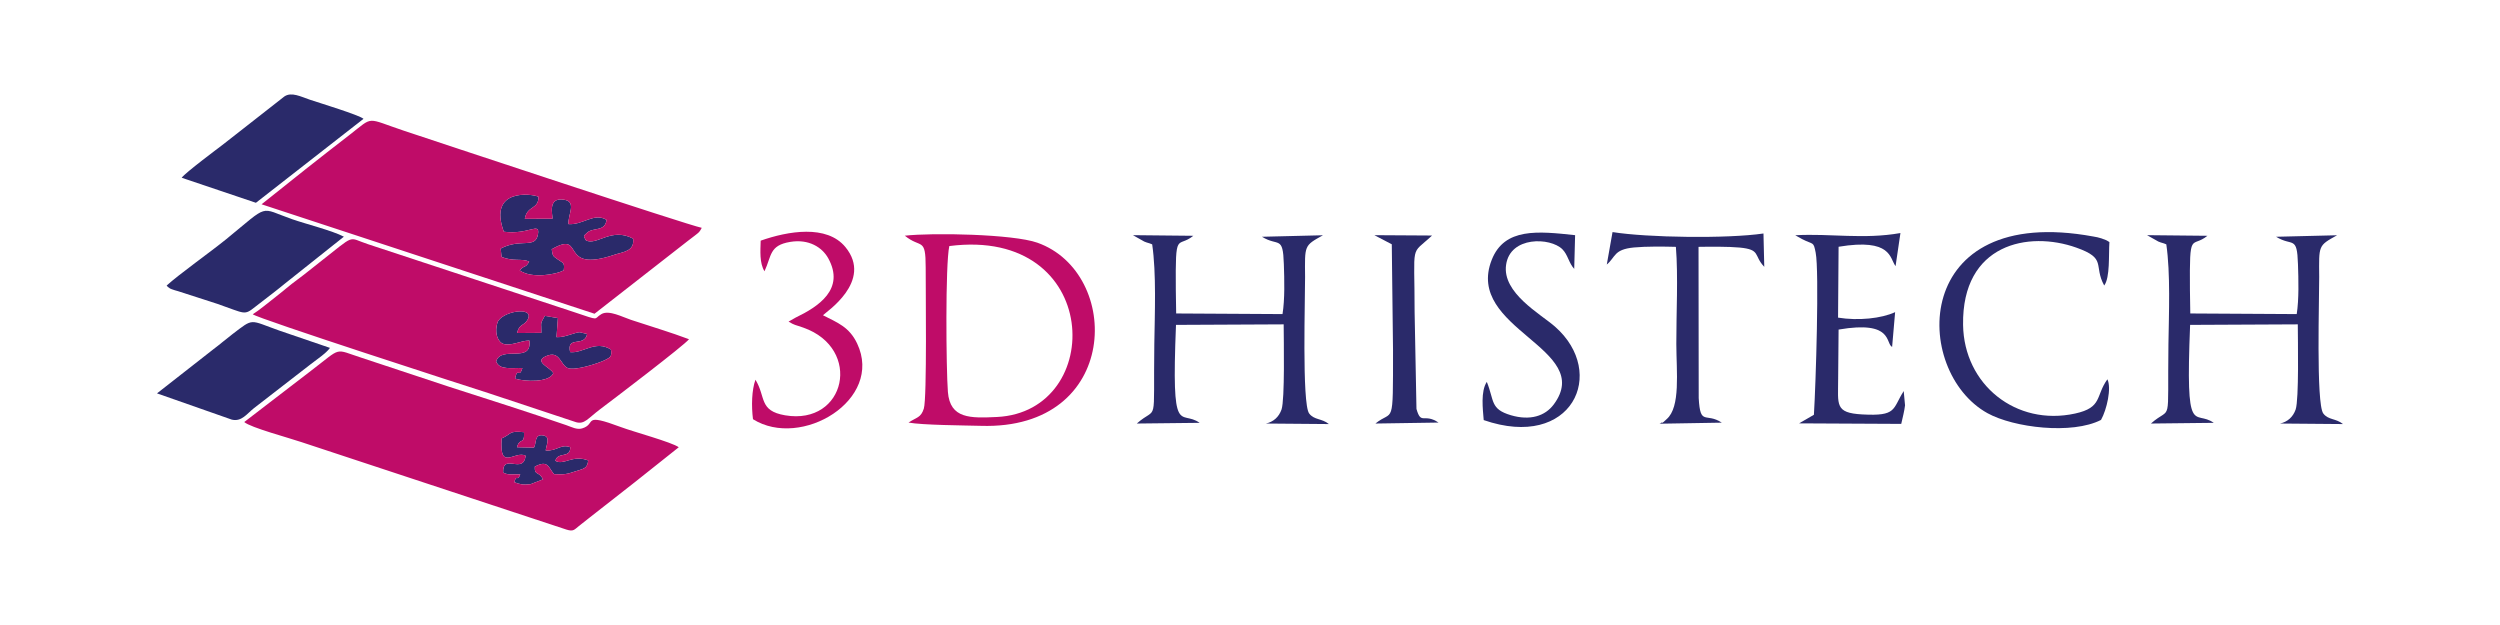 <?xml version="1.0" encoding="UTF-8"?>
<!DOCTYPE svg PUBLIC "-//W3C//DTD SVG 1.1//EN" "http://www.w3.org/Graphics/SVG/1.1/DTD/svg11.dtd">
<!-- Creator: CorelDRAW 2018 (64-Bit) -->
<svg xmlns="http://www.w3.org/2000/svg" xml:space="preserve" width="400px" height="100px" version="1.1" style="shape-rendering:geometricPrecision; text-rendering:geometricPrecision; image-rendering:optimizeQuality; fill-rule:evenodd; clip-rule:evenodd"
viewBox="0 0 282.55 70.64"
 xmlns:xlink="http://www.w3.org/1999/xlink">
 <defs>
  <style type="text/css">
   <![CDATA[
    .fil1 {fill:#2A2A6A}
    .fil2 {fill:#BF0C68}
    .fil0 {fill:white}
   ]]>
  </style>
 </defs>
 <g id="Layer_x0020_1">
  <rect class="fil0" width="282.55" height="70.64"/>
  <g id="_2662246310800">
   <g>
    <path class="fil1" d="M20.53 20.09l8.39 2.83 12.16 -9.49c-0.45,-0.42 -5.02,-1.81 -6.03,-2.15 -1.06,-0.36 -2.11,-0.92 -2.91,-0.38l-6.95 5.44c-0.57,0.44 -4.23,3.16 -4.66,3.75z"/>
    <path class="fil1" d="M18.82 32.28c0.03,0.03 0.09,0.03 0.1,0.1 0.02,0.06 0.09,0.07 0.11,0.09 0.44,0.29 -0.18,-0.03 0.38,0.22 0.15,0.07 0.54,0.17 0.71,0.22l4.46 1.44c3.19,1.11 2.99,1.33 4.27,0.32l2.25 -1.74c0.39,-0.29 0.69,-0.56 1.06,-0.85l6.7 -5.33c-1.31,-0.69 -4.29,-1.43 -5.86,-1.98 -3.78,-1.32 -2.46,-1.8 -7.42,2.25 -1.72,1.4 -5.35,3.98 -6.76,5.26z"/>
    <path class="fil1" d="M17.74 44.46l8.46 2.97c1.11,0.26 1.7,-0.67 2.5,-1.3l6.43 -4.98c0.65,-0.5 1.77,-1.26 2.16,-1.83l-5.68 -1.94c-3.5,-1.23 -2.87,-1.49 -5.36,0.4 -0.84,0.64 -1.33,1.09 -2.12,1.68l-6.39 5z"/>
    <path class="fil1" d="M59.31 24.73c0.26,-1.53 1.55,-1.01 1.55,-2.49 -0.75,-0.35 -5.73,-0.99 -3.92,3.95 2.78,0.38 4.11,-1.16 3.86,0.29 -0.29,1.69 -1.96,0.41 -4.21,1.61l0.09 0.95c1.4,0.55 2.21,0.14 3.13,0.52 -0.46,0.81 -0.44,0.3 -1.08,1 1.37,0.97 4.1,0.47 4.98,0 0.12,-0.9 -0.07,-0.81 -0.63,-1.21 -0.62,-0.44 -0.6,-0.36 -0.73,-1.18 3.9,-2.25 0.63,2.82 7.1,0.62 0.95,-0.32 2.29,-0.37 2.1,-1.82 -2.46,-1.32 -4.1,0.83 -5.33,0.2 -0.25,-0.49 -0.36,-0.44 0.13,-0.87 0.72,-0.64 2.03,-0.08 2.2,-1.45 -1.42,-0.86 -2.66,0.6 -4.3,0.48 -0.11,-1.03 0.98,-2.53 -0.51,-2.76 -1.87,-0.3 -1.28,1.68 -1.3,2.15l-3.13 0.01z"/>
    <path class="fil1" d="M56.71 38.79c0.88,0.46 2.16,-0.32 3.12,-0.3 0.32,2.64 -3.18,0.51 -3.76,2.35 0.37,1.03 1.76,0.71 2.97,0.76 -0.38,1.25 -0.53,-0.22 -0.83,1.19 1.13,0.37 3.89,0.45 4.32,-0.61 -0.29,-0.65 -2.27,-1.28 -0.84,-1.92 1.59,-0.7 1.6,0.93 2.46,1.33 0.77,0.36 3.49,-0.52 4.24,-0.9 0.59,-0.3 0.78,-0.38 0.66,-1.18 -1.77,-1.12 -3.14,0.46 -4.62,0.29 -0.41,-1.9 1.55,-0.53 1.92,-2 -0.05,-0.04 -0.13,-0.14 -0.17,-0.09l-0.67 -0.16c-0.23,0 -0.62,0.14 -0.93,0.23 -0.63,0.19 -1.07,0.35 -1.69,0.33l0.16 -2.16 -1.48 -0.25c-0.58,1.04 -0.37,0.67 -0.39,1.92l-2.74 0.02c0.22,-1.08 0.81,-0.77 1.21,-1.55 0.78,-1.54 -3.06,-0.9 -3.44,0.4 -0.29,0.98 -0.07,1.91 0.5,2.3z"/>
    <path class="fil1" d="M58.43 50.55c0.29,-1.14 0.87,-0.22 0.79,-1.7 -1.75,-0.19 -1.35,0.18 -2.52,0.7 -0.3,3.81 1.47,1.32 2.71,1.96 -0.28,2.17 -2.6,-0.37 -2.55,1.9 0.63,0.34 1.1,0.16 1.94,0.21 -0.36,0.9 -0.4,-0.1 -0.68,0.88 0.64,0.24 0.98,0.33 1.83,0.23l1.43 -0.56c-0.53,-0.97 -0.99,-0.38 -0.94,-1.43 1.51,-0.8 1.53,0.09 2.17,0.85 1.11,0.06 1.43,0.02 2.37,-0.3 0.98,-0.33 1.38,-0.29 1.5,-1.25 -1.81,-0.69 -2.76,0.61 -3.72,0.04 0.29,-1.07 1.7,-0.22 1.69,-1.53 -1.06,-0.42 -1.55,0.48 -2.78,0.36 0.09,-0.69 0.6,-1.62 -0.38,-1.71 -0.9,-0.09 -0.65,0.88 -0.94,1.39l-1.92 -0.04z"/>
    <path class="fil2" d="M59.31 24.73l3.13 -0.01c0.02,-0.47 -0.57,-2.45 1.3,-2.15 1.49,0.23 0.4,1.73 0.51,2.76 1.64,0.12 2.88,-1.34 4.3,-0.48 -0.17,1.37 -1.48,0.81 -2.2,1.45 -0.49,0.43 -0.38,0.38 -0.13,0.87 1.23,0.63 2.87,-1.52 5.33,-0.2 0.19,1.45 -1.15,1.5 -2.1,1.82 -6.47,2.2 -3.2,-2.87 -7.1,-0.62 0.13,0.82 0.11,0.74 0.73,1.18 0.56,0.4 0.75,0.31 0.63,1.21 -0.88,0.47 -3.61,0.97 -4.98,0 0.64,-0.7 0.62,-0.19 1.08,-1 -0.92,-0.38 -1.73,0.03 -3.13,-0.52l-0.09 -0.95c2.25,-1.2 3.92,0.08 4.21,-1.61 0.25,-1.45 -1.08,0.09 -3.86,-0.29 -1.81,-4.94 3.17,-4.3 3.92,-3.95 0,1.48 -1.29,0.96 -1.55,2.49zm-29.75 -1.64l37.63 12.37 10.56 -8.24c0.35,-0.27 0.5,-0.37 0.76,-0.58 0.51,-0.4 0.53,-0.38 0.8,-0.89 -1.64,-0.33 -30.22,-9.83 -33.65,-10.97 -4.4,-1.47 -3.37,-1.69 -6.15,0.46 -1.73,1.35 -3.33,2.57 -5.03,3.93l-4.92 3.92z"/>
    <path class="fil2" d="M58.43 50.55l1.92 0.04c0.29,-0.51 0.04,-1.48 0.94,-1.39 0.98,0.09 0.47,1.02 0.38,1.71 1.23,0.12 1.72,-0.78 2.78,-0.36 0.01,1.31 -1.4,0.46 -1.69,1.53 0.96,0.57 1.91,-0.73 3.72,-0.04 -0.12,0.96 -0.52,0.92 -1.5,1.25 -0.94,0.32 -1.26,0.36 -2.37,0.3 -0.64,-0.76 -0.66,-1.65 -2.17,-0.85 -0.05,1.05 0.41,0.46 0.94,1.43l-1.43 0.56c-0.85,0.1 -1.19,0.01 -1.83,-0.23 0.28,-0.98 0.32,0.02 0.68,-0.88 -0.84,-0.05 -1.31,0.13 -1.94,-0.21 -0.05,-2.27 2.27,0.27 2.55,-1.9 -1.24,-0.64 -3.01,1.85 -2.71,-1.96 1.17,-0.52 0.77,-0.89 2.52,-0.7 0.08,1.48 -0.5,0.56 -0.79,1.7zm-30.83 -2.85c0.68,0.62 5.2,1.83 6.47,2.27l29.96 9.89c0.78,0.24 0.87,0.01 1.4,-0.41 0.4,-0.32 0.89,-0.71 1.28,-1.01 1.71,-1.35 3.31,-2.6 5.02,-3.93l4.98 -3.96c-0.73,-0.56 -5.22,-1.78 -6.48,-2.26 -4.57,-1.7 -2.73,-0.39 -4.44,0.13 -0.6,0.18 -1.21,-0.17 -1.8,-0.37 -4.35,-1.5 -8.81,-2.91 -13.19,-4.32l-9.87 -3.27c-3.26,-1.04 -2.18,-1.3 -5.79,1.45l-7.54 5.79z"/>
    <path class="fil2" d="M56.71 38.79c-0.57,-0.39 -0.79,-1.32 -0.5,-2.3 0.38,-1.3 4.22,-1.94 3.44,-0.4 -0.4,0.78 -0.99,0.47 -1.21,1.55l2.74 -0.02c0.02,-1.25 -0.19,-0.88 0.39,-1.92l1.48 0.25 -0.16 2.16c0.62,0.02 1.06,-0.14 1.69,-0.33 0.31,-0.09 0.7,-0.23 0.93,-0.23l0.67 0.16c0.04,-0.05 0.12,0.05 0.17,0.09 -0.37,1.47 -2.33,0.1 -1.92,2 1.48,0.17 2.85,-1.41 4.62,-0.29 0.12,0.8 -0.07,0.88 -0.66,1.18 -0.75,0.38 -3.47,1.26 -4.24,0.9 -0.86,-0.4 -0.87,-2.03 -2.46,-1.33 -1.43,0.64 0.55,1.27 0.84,1.92 -0.43,1.06 -3.19,0.98 -4.32,0.61 0.3,-1.41 0.45,0.06 0.83,-1.19 -1.21,-0.05 -2.6,0.27 -2.97,-0.76 0.58,-1.84 4.08,0.29 3.76,-2.35 -0.96,-0.02 -2.24,0.76 -3.12,0.3zm-28.15 -3.27c0.62,0.51 23.93,8.04 26.67,8.92l9.88 3.28c0.95,0.26 1.3,-0.4 2.73,-1.48 1.39,-1.04 9.5,-7.21 10.03,-7.9 -2.01,-0.76 -4.36,-1.46 -6.56,-2.19 -0.95,-0.31 -2.49,-1.15 -3.34,-0.65 -0.98,0.57 0,0.81 -3.17,-0.25l-23.21 -7.65c-2.39,-0.78 -1.26,-1.24 -5.53,2.09 -0.9,0.7 -1.59,1.28 -2.46,1.92 -0.88,0.64 -1.56,1.26 -2.44,1.94 -0.86,0.66 -1.84,1.5 -2.6,1.97z"/>
   </g>
   <g>
    <path class="fil1" d="M129.32 27.3c0.39,0.17 0.5,0.14 0.9,0.32 0.48,3.29 0.29,7.84 0.24,11.25 -0.13,9.65 0.44,6.86 -1.98,9l7.1 -0.08c-2.2,-1.57 -3.2,2.01 -2.67,-11.07l12.17 -0.06c0.01,1.79 0.14,8.49 -0.24,9.62 -0.3,0.86 -0.93,1.41 -1.77,1.59l7.12 0.06c-0.8,-0.66 -1.66,-0.44 -2.23,-1.2 -0.83,-1.09 -0.44,-13.31 -0.46,-15.42 -0.03,-3.62 -0.13,-3.52 2.02,-4.72l-6.89 0.17c1.85,1.15 2.37,-0.2 2.47,3.09 0.06,1.74 0.12,3.97 -0.15,5.65l-12.02 -0.07 -0.04 -2.68c-0.05,-6.87 0.14,-4.62 1.98,-6.1l-6.83 -0.07 1.28 0.72z"/>
    <path class="fil1" d="M243.94 27.3c0.39,0.17 0.51,0.14 0.9,0.32 0.48,3.29 0.29,7.84 0.24,11.25 -0.13,9.65 0.44,6.86 -1.98,9l7.1 -0.08c-2.2,-1.57 -3.2,2.01 -2.67,-11.07l12.17 -0.06c0.01,1.79 0.14,8.49 -0.24,9.62 -0.3,0.86 -0.93,1.41 -1.77,1.59l7.12 0.06c-0.8,-0.66 -1.66,-0.44 -2.23,-1.2 -0.83,-1.09 -0.44,-13.31 -0.46,-15.42 -0.03,-3.62 -0.13,-3.52 2.02,-4.72l-6.89 0.17c1.85,1.15 2.37,-0.2 2.47,3.09 0.06,1.74 0.12,3.97 -0.14,5.65l-12.03 -0.07 -0.04 -2.68c-0.05,-6.87 0.14,-4.62 1.98,-6.1l-6.83 -0.07 1.28 0.72z"/>
    <path class="fil1" d="M238.18 42.87c-1.36,1.89 -0.53,3.19 -3.65,3.87 -6.68,1.46 -12.56,-3.27 -12.66,-10.02 -0.14,-9.18 7.4,-10.66 12.81,-8.73 3.49,1.24 1.89,1.97 3.14,4.28 0.68,-0.91 0.49,-3.49 0.59,-4.91 -0.35,-0.22 -0.34,-0.22 -0.91,-0.42 -0.29,-0.1 -0.61,-0.16 -0.91,-0.21 -20.66,-3.8 -20.51,15.24 -11.96,19.97 2.97,1.64 9.56,2.44 12.83,0.76 0.65,-1.15 1.21,-3.61 0.72,-4.59z"/>
    <path class="fil1" d="M203.67 27.02c1.31,0.68 1.28,0.22 1.54,1.54 0.41,2.09 0.02,14.79 -0.2,18.32l-1.68 0.97 11.55 0.06c0.14,-0.62 0.36,-1.48 0.43,-2.1l-0.15 -1.61c-1.3,2.04 -0.73,2.86 -4.69,2.64 -3.12,-0.17 -2.72,-1.09 -2.72,-4.02l0.05 -5.57c6.21,-1.07 5.27,1.58 6.05,1.96l0.34 -3.93c-1.55,0.72 -4.17,0.99 -6.45,0.62l0.06 -8.01c6.04,-1 5.76,1.32 6.44,2.19l0.55 -3.74c-4.19,0.74 -7.85,0.03 -11.89,0.25l0.77 0.43z"/>
    <path class="fil1" d="M188.37 47.37c-0.22,0.19 -0.47,0.48 -0.52,0.4 -0.05,-0.07 -0.2,0.13 -0.29,0.12l7.04 -0.12c-1.82,-1.2 -2.43,0.44 -2.61,-2.78l-0.02 -17.09c1.33,-0.02 3.36,-0.04 4.64,0.08 2.43,0.23 1.55,0.87 2.79,2.18l-0.09 -3.77c-4.06,0.6 -13.14,0.47 -17.06,-0.16l-0.65 3.67c1.01,-0.84 0.76,-1.71 3.07,-1.93 1.37,-0.13 3.35,-0.11 4.74,-0.07 0.27,3.35 0.04,7.53 0.05,10.97 0.01,3.19 0.49,7.13 -1.09,8.5z"/>
    <path class="fil1" d="M168.04 43.16c-0.71,1.08 -0.45,3.06 -0.35,4.32 9.97,3.45 14.04,-5.32 8.05,-10.57 -1.63,-1.43 -5.98,-3.8 -5.52,-6.98 0.46,-3.26 5,-3.11 6.36,-1.76 0.63,0.63 0.72,1.55 1.34,2.22l0.1 -3.81c-4.18,-0.45 -7.98,-0.87 -9.42,2.78 -3.11,7.86 11.74,10 7,16.36 -0.98,1.31 -2.67,1.85 -4.84,1.21 -2.36,-0.7 -1.85,-1.63 -2.72,-3.77z"/>
    <path class="fil1" d="M157.3 27.61l0.14 11.98c0,8.94 0.05,6.62 -1.99,8.28l7.13 -0.11c-1.64,-1.11 -1.96,0.33 -2.49,-1.54l-0.21 -10.95c0,-8.09 -0.53,-6.3 1.97,-8.65l-6.52 -0.04 1.97 1.03z"/>
    <path class="fil2" d="M107.29 27.81c17.31,-2.22 17.74,18.73 5.37,19.32 -2.97,0.14 -5.29,0.22 -5.53,-2.83 -0.2,-2.58 -0.3,-14.4 0.16,-16.49zm-5.03 -1.17c1.84,1.5 2.36,0.1 2.36,3.6 -0.01,2.14 0.16,14.77 -0.21,15.94 -0.33,1.05 -0.81,0.97 -1.73,1.58 1.56,0.29 6.27,0.32 8.18,0.37 15.78,0.49 16,-17.29 6.38,-20.7 -2.74,-0.97 -11.85,-1.15 -14.98,-0.79z"/>
    <path class="fil2" d="M89.31 27.34c2.11,-0.35 3.61,0.62 4.29,1.84 1.94,3.5 -1.11,5.48 -3.69,6.72l-0.79 0.45c0.76,0.45 0.69,0.33 1.67,0.68 6.71,2.36 4.82,11.08 -2.06,9.91 -2.99,-0.51 -2.15,-2.07 -3.35,-4.02 -0.42,1.14 -0.47,2.95 -0.28,4.46 5.44,3.42 14.8,-2.18 11.77,-8.56 -0.89,-1.87 -2.2,-2.34 -3.86,-3.19 0.27,-0.32 5.71,-3.83 2.54,-7.7 -2.11,-2.58 -6.51,-1.81 -9.58,-0.73 -0.03,1.15 -0.15,2.51 0.43,3.46 0.82,-1.75 0.53,-2.93 2.91,-3.32z"/>
   </g>
  </g>
 </g>
</svg>
